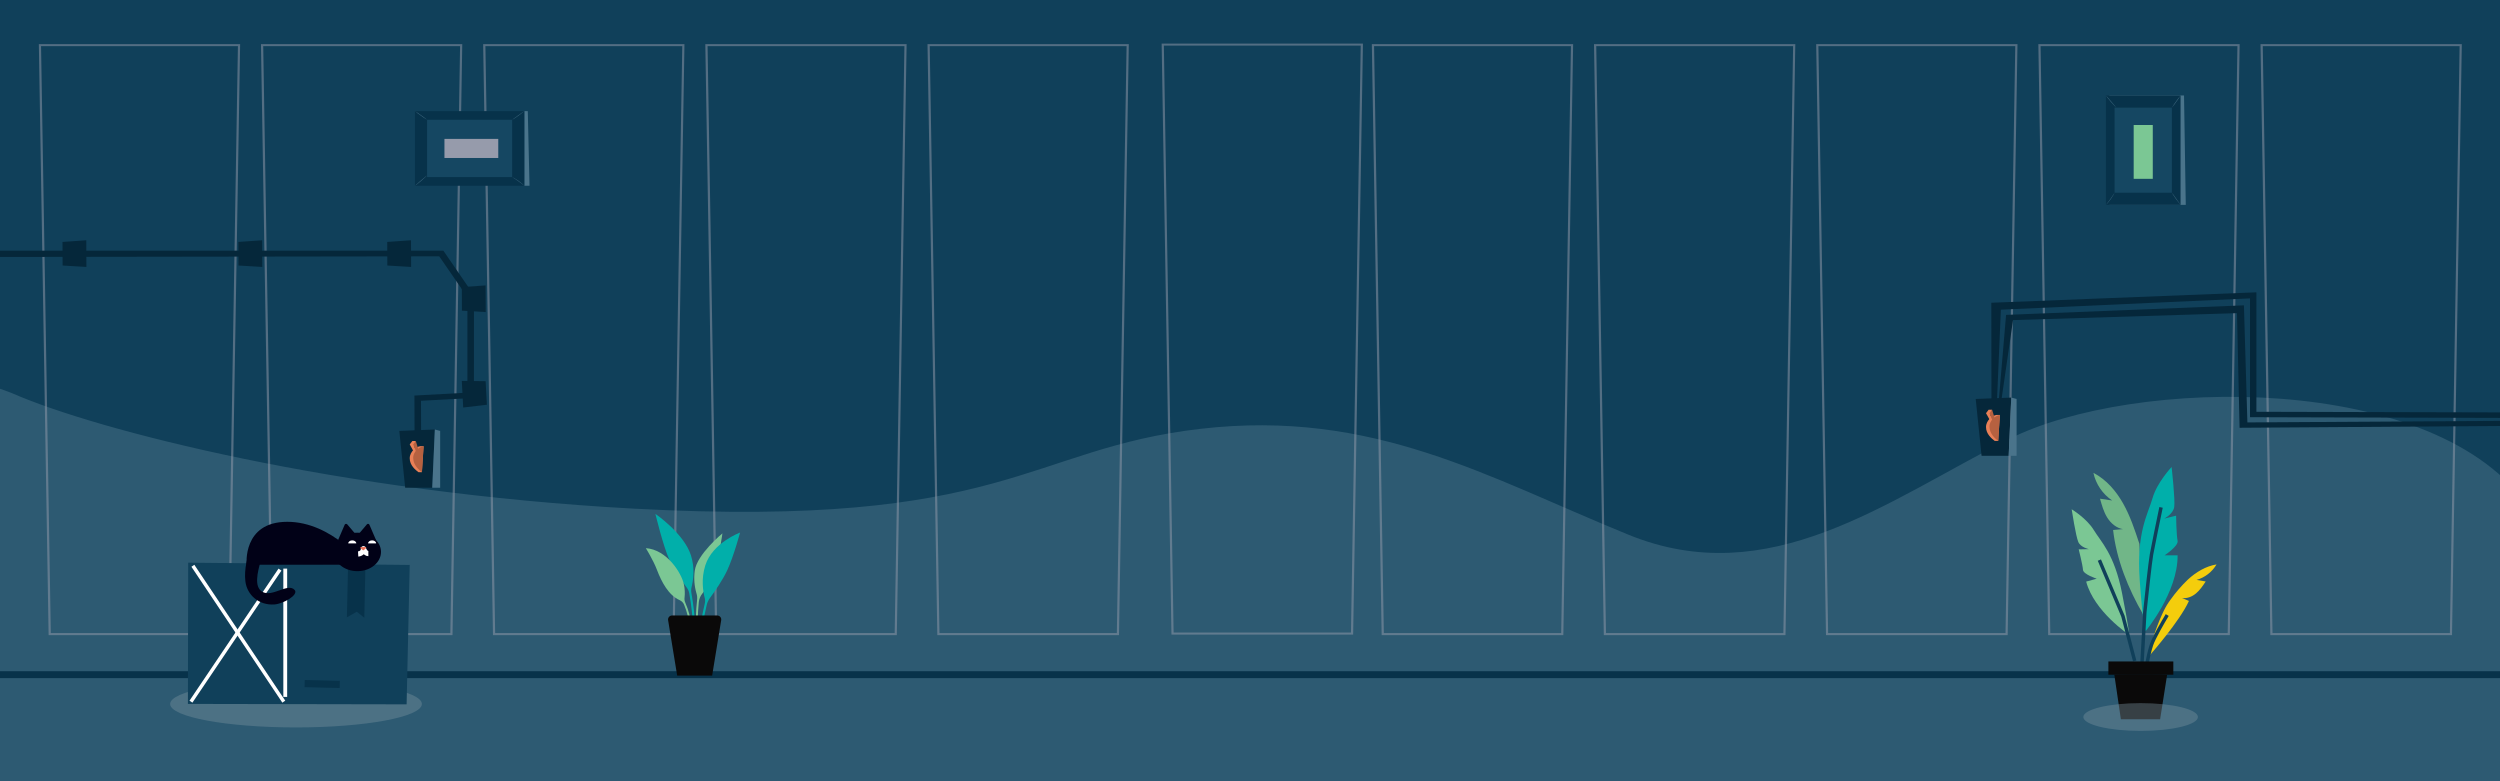 <svg width="1440" height="450" viewBox="0 0 1440 450" fill="none" xmlns="http://www.w3.org/2000/svg">
<rect x="0" y="0" width="1440" height="450" fill="#808080" stroke="none"/>
<g clip-path="url(#clip0_1118_33600)">
<rect width="1440" height="450" fill="#10405A"/>
<path opacity="0.5" d="M365.5 293C194.7 283.8 55.166 247.667 7 226.5C-112.6 178.5 -82.5 362.5 -52.5 460.5H1457C1474.67 431.166 1499.4 356.6 1457 293C1404 213.5 1228 217 1157 253C1086 289 1019 341 938 308C857 275 791 235.5 691.5 247C592 258.5 579 304.5 365.5 293Z" fill="#4A748B"/>
<g style="mix-blend-mode:multiply" opacity="0.5">
<path d="M132.674 365.82H28.014L27.997 365.248L22.369 25.426H138.319L132.674 365.82ZM29.261 364.66H131.427L137.039 26.587H23.65L29.261 364.66Z" fill="#969BAB"/>
<path d="M260.638 365.82H155.978L155.961 365.248L150.316 25.426H266.267L260.638 365.82ZM157.225 364.66H259.392L265.003 26.587H151.614L157.225 364.66Z" fill="#969BAB"/>
<path d="M388.603 365.82H283.96L283.943 365.248L278.298 25.426H394.248L388.603 365.82ZM285.207 364.66H387.373L392.984 26.587H279.595L285.207 364.66Z" fill="#969BAB"/>
<path d="M516.566 365.82H411.923L411.906 365.248L406.261 25.426H522.211L516.566 365.82ZM413.17 364.66H515.336L520.947 26.587H407.558L413.17 364.66Z" fill="#969BAB"/>
<path d="M644.548 365.82H539.905L539.888 365.248L534.243 25.426H650.193L644.548 365.82ZM541.135 364.66H643.301L648.913 26.587H535.524L541.135 364.66Z" fill="#969BAB"/>
<path d="M779.409 365.516H674.765L674.749 364.944L669.104 25.122H785.054L779.409 365.516ZM675.995 364.356H778.162L783.773 26.282H670.384L675.995 364.356Z" fill="#969BAB"/>
<path d="M900.479 365.82H795.836L795.819 365.248L790.174 25.426H906.124L900.479 365.82ZM797.083 364.66H899.249L904.86 26.587H791.471L797.083 364.66Z" fill="#969BAB"/>
<path d="M1028.45 365.82H923.805L923.788 365.248L918.143 25.426H1034.09L1028.45 365.82ZM925.051 364.66H1027.22L1032.83 26.587H919.44L925.051 364.66Z" fill="#969BAB"/>
<path d="M1156.42 365.82H1051.78L1051.76 365.248L1046.12 25.426H1162.07L1156.42 365.82ZM1053.01 364.66H1155.18L1160.79 26.587H1047.4L1053.01 364.66Z" fill="#969BAB"/>
<path d="M1284.39 365.82H1179.75L1179.73 365.248L1174.09 25.426H1290.04L1284.39 365.82ZM1180.98 364.66H1283.15L1288.76 26.587H1175.37L1180.98 364.66Z" fill="#969BAB"/>
<path d="M1412.36 365.82H1307.71L1307.7 365.248L1302.05 25.426H1418L1412.36 365.82ZM1308.96 364.66H1411.13L1416.74 26.587H1303.35L1308.96 364.66Z" fill="#969BAB"/>
</g>
<path d="M1451 386.604H-11V390.604H1450.81L1451 386.604Z" fill="#07324A"/>
<path d="M398.242 341.545C398.033 340.418 398.07 339.258 398.351 338.146C399.304 334.418 400.399 327.404 397.97 319.83C393.916 307.192 377.51 296 377.51 296C377.51 296 381.969 314.64 385.618 322.59C388.298 328.4 392.988 335.017 395.591 338.502C396.318 339.464 396.81 340.582 397.026 341.768C399.677 356.445 399.292 367.807 399.288 367.981L400.504 368.03C400.533 367.852 400.926 356.376 398.242 341.545Z" fill="#01AFAA"/>
<path d="M411.328 329.665C414.571 319.36 416.103 307.224 416.103 307.224C416.103 307.224 401.387 319.36 400.183 328.753C399.595 333.133 399.936 337.589 401.185 341.829C401.539 342.979 401.657 344.189 401.533 345.387C400.041 359.204 401.209 369.796 401.229 369.958L402.336 369.829C401.669 362.152 401.727 354.43 402.51 346.764C402.695 344.98 403.4 343.29 404.537 341.902C406.645 339.292 409.653 334.948 411.328 329.665Z" fill="#7BC794"/>
<path d="M426.286 306.746C426.286 306.746 410.426 312.625 406.283 325.568C403.757 333.445 404.949 340.722 405.934 344.495C406.209 345.558 406.209 346.673 405.934 347.737C402.217 362.628 402.16 378.042 402.16 378.249H403.425C403.425 378.046 403.482 362.997 407.074 348.393C407.427 346.944 408.066 345.58 408.955 344.381C411.659 340.734 416.252 334.186 418.923 328.408C422.669 320.263 426.286 306.746 426.286 306.746Z" fill="#01AFAA"/>
<path d="M398.306 361.348C397.916 356.381 396.683 351.516 394.658 346.963C394.3 346.144 394.172 345.244 394.289 344.358C394.592 341.773 394.469 339.155 393.924 336.61C392.639 330.26 384.194 316.54 372 315.738C372 315.738 376.212 322.509 378.381 328.17C381.122 335.334 385.038 342.83 391.528 345.707C392.669 346.221 393.567 347.154 394.038 348.313C395.787 352.483 396.86 356.905 397.216 361.413L398.306 361.348Z" fill="#7BC794"/>
<path d="M390.052 389.137H410.197L415.41 357.21C415.465 356.878 415.446 356.537 415.356 356.213C415.266 355.888 415.106 355.587 414.888 355.33C414.67 355.073 414.398 354.867 414.092 354.726C413.786 354.584 413.453 354.511 413.116 354.512H387.117C386.78 354.512 386.448 354.585 386.142 354.727C385.836 354.869 385.565 355.075 385.347 355.332C385.13 355.588 384.97 355.889 384.88 356.214C384.79 356.538 384.772 356.878 384.827 357.21L390.052 389.137Z" fill="#0A0909"/>
<path d="M238.81 256.396H242.583L242.495 230.849L272.992 229.187L273 170.069L255.389 144.396H-309V148.459L253.006 147.646L269.227 171.195L269.231 226.165L238.71 227.837L238.81 256.396Z" fill="#05273A"/>
<path d="M266.064 178.944L266.001 165.35L279.698 164.396L279.773 179.761L266.064 178.944Z" fill="#05273A"/>
<path d="M223.103 152.944L223.04 139.35L236.737 138.396L236.812 153.761L223.103 152.944Z" fill="#05273A"/>
<path d="M137.366 152.944L137.304 139.35L151.001 138.396L151.076 153.761L137.366 152.944Z" fill="#05273A"/>
<path d="M36.063 152.944L36 139.35L49.697 138.396L49.773 153.761L36.063 152.944Z" fill="#05273A"/>
<path d="M280.438 233.127L279.721 219.559L265.999 219.396L266.803 234.736L280.438 233.127Z" fill="#05273A"/>
<path d="M230 248.2L233.381 280.928H248.975L250.471 247.396L230 248.2Z" fill="#05273A"/>
<path d="M238.5 260.5L236 256L237.5 254H239.5L238.5 257L239.5 259L238.5 260.5Z" fill="#E98057"/>
<path d="M236.001 264C236.001 268.02 239.346 270.725 241.046 271.994L243.001 271.994L244.001 257L241.999 257C239.855 257.311 236 260 236.001 264Z" fill="#E98057"/>
<path d="M243.064 271.981L244 257C241.856 257.311 237.811 259.909 238 264C238.189 268.092 241.361 270.684 243.064 271.981Z" fill="#B66140"/>
<path d="M250.471 247.396L248.976 280.928H253.537V248.2L250.471 247.396Z" fill="#4A748B"/>
<path d="M1455.23 240.756L1462.11 128.267L1478.68 126.014L1489.18 64.459L2241.02 62.134L2241 59.033L1486.56 61.379L1476 123.244L1459.15 125.539L1452.29 237.573L1299.69 237.18V168.377L1147 174.377L1147.08 236.787L1147 239.877L1150 237.18L1152.5 178.377L1296 171.877V240.317H1301.11L1455.23 240.756Z" fill="#05273A"/>
<path d="M1150.5 246.403L1159.5 184.377L1288.5 180.377L1290 246.403L1460.66 245.22L1467.93 134.757L1484.41 132.753L1494.5 72.706L2261.5 69.864L2261.48 66.764L1491.87 69.626L1481.74 129.952L1464.98 131.988L1457.73 242.377H1446.5L1294.5 243.313L1292.5 175.877L1155.5 181.377L1150.22 243.313L1150.5 246.403Z" fill="#05273A"/>
<path d="M1138 229.804L1141.38 262.532H1156.98L1158.47 229L1138 229.804Z" fill="#05273A"/>
<path d="M238 256L240 261L241.5 260.5L239.5 254L238 256Z" fill="#B66140"/>
<path d="M1146.44 242.5L1143.94 238L1145.44 236H1147.44L1146.44 239L1147.44 241L1146.44 242.5Z" fill="#E98057"/>
<path d="M1143.94 246C1143.94 250.02 1147.29 252.725 1148.99 253.994L1150.94 253.994L1151.94 239L1149.94 239C1147.8 239.311 1143.94 242 1143.94 246Z" fill="#E98057"/>
<path d="M1151.01 253.981L1151.94 239C1149.8 239.311 1145.76 241.909 1145.94 246C1146.13 250.092 1149.31 252.684 1151.01 253.981Z" fill="#B66140"/>
<g style="mix-blend-mode:multiply" opacity="0.4">
<path d="M170.5 419C210.541 419 243 412.956 243 405.5C243 398.044 210.541 392 170.5 392C130.459 392 98 398.044 98 405.5C98 412.956 130.459 419 170.5 419Z" fill="#7B93A0"/>
</g>
<path d="M1145.94 238L1147.94 243L1149.44 242.5L1147.44 236L1145.94 238Z" fill="#B66140"/>
<path d="M1205.81 272.376C1213.2 276.211 1218.87 282.807 1222.95 290.066C1227.03 297.325 1229.65 305.294 1232.26 313.203L1234.53 354.001C1225.93 339.367 1219.03 322.157 1217.16 305.281L1222.88 304.775C1219.05 304.187 1215.82 301.405 1213.77 298.104C1211.72 294.802 1210.67 291.002 1209.63 287.257L1216.65 288.295C1211.12 284.582 1207.24 278.88 1205.81 272.376Z" fill="#7BC794"/>
<g opacity="0.3">
<path opacity="0.3" d="M1205.81 272.376C1213.2 276.211 1218.87 282.807 1222.95 290.066C1227.03 297.325 1229.66 305.294 1232.26 313.203L1234.54 354.001C1225.93 339.367 1219.03 322.157 1217.16 305.281L1222.88 304.775C1219.05 304.187 1215.82 301.405 1213.77 298.104C1211.72 294.802 1210.67 291.002 1209.64 287.257L1216.66 288.295C1211.13 284.582 1207.24 278.88 1205.81 272.376Z" fill="#0A0909"/>
</g>
<path d="M1235.84 363.564C1235.84 363.564 1254.52 341.213 1254.29 319.874H1246.77C1246.77 319.874 1254.98 314.481 1254.29 311.467C1253.61 308.452 1253.43 297.024 1253.43 297.024L1246.53 298.746C1246.53 298.746 1251.71 296.163 1252.35 292.062C1252.99 287.961 1250.84 269 1250.84 269C1250.84 269 1242.45 277.838 1239.86 286.929C1237.27 296.019 1230.48 306.504 1232.46 334.091C1234.44 361.677 1235.84 363.564 1235.84 363.564Z" fill="#00AFAA"/>
<path d="M1226.37 365.675C1226.37 365.675 1206.14 352.197 1201.64 334.993L1207.71 333.338C1207.71 333.338 1199.94 330.803 1199.8 328.233C1199.67 325.663 1197.34 316.435 1197.34 316.435L1203.26 316.312C1203.26 316.312 1198.53 315.362 1197.11 312.211C1195.69 309.06 1193.28 293.339 1193.28 293.339C1193.28 293.339 1201.97 298.602 1206.03 305.314C1210.09 312.027 1217.87 319.053 1222.3 341.657C1226.73 364.26 1226.37 365.675 1226.37 365.675Z" fill="#7BC794"/>
<path d="M1229.59 380.732L1222.81 354.898L1209.24 322.605" stroke="#10405A" stroke-width="2"/>
<path d="M1238.43 377.255C1238.43 377.255 1255.52 357.864 1260.83 346.142L1256.82 344.426C1259.73 344.904 1262.7 343.66 1264.95 341.76C1267.2 339.86 1268.86 337.372 1270.48 334.925L1265.2 334.037C1270.05 332.65 1274.18 329.451 1276.73 325.103C1270.51 326.128 1264.87 329.546 1260.23 333.825C1256.54 337.363 1253.2 341.24 1250.23 345.403C1248.74 347.404 1247.44 349.541 1246.35 351.787C1243.47 357.727 1238.42 370.133 1238.43 377.255Z" fill="#F4CD0C"/>
<path d="M1248.27 388.628L1244.23 414.294H1221.62L1217.85 388.628H1248.27Z" fill="#0A0909"/>
<path d="M1216.74 388.628C1216.74 388.738 1223.83 388.827 1232.55 388.827C1241.27 388.827 1248.36 388.738 1248.36 388.628C1248.36 388.519 1241.28 388.437 1232.55 388.437C1223.81 388.437 1216.74 388.526 1216.74 388.628Z" fill="#0A0909"/>
<path d="M1233.78 382.022L1235.4 352.637C1236.37 343.379 1238.5 323.767 1239.27 319.375C1240.05 314.984 1243.26 299.462 1244.76 292.25M1248.32 354.251C1245.84 358.341 1240.57 367.491 1239.27 371.366C1237.98 375.241 1237.01 380.085 1236.69 382.022" stroke="#10405A" stroke-width="2"/>
<path d="M1214.43 381H1251.84V388.628H1214.43V381Z" fill="#0A0909"/>
<path d="M235.997 325.424L234.207 405.699L108.234 405.457L108.397 324.093L235.997 325.424Z" fill="#10405A"/>
<path d="M175.429 395.814L195.652 396.305L195.753 392.159L175.53 391.668L175.429 395.814Z" fill="#07324A"/>
<path d="M210.519 324.851L209.839 355.84L205.483 352.35L199.804 355.614L200.499 324.626L210.519 324.851Z" fill="#07324A"/>
<path fill-rule="evenodd" clip-rule="evenodd" d="M163.201 401.42V327.518H165.407V401.42H163.201Z" fill="white"/>
<path fill-rule="evenodd" clip-rule="evenodd" d="M109.153 403.592L160.424 327.518L162.098 328.654L110.827 404.729L109.153 403.592Z" fill="white"/>
<path fill-rule="evenodd" clip-rule="evenodd" d="M162.632 404.729L110.257 326.46L111.929 325.312L164.305 403.58L162.632 404.729Z" fill="white"/>
<path d="M209.975 325.28C209.975 325.28 191.466 300.56 165.486 300.56C139.506 300.56 142.072 325.285 142.072 325.285" fill="#010117"/>
<path d="M212.777 302.23C212.72 302.098 212.63 301.982 212.516 301.893C212.401 301.805 212.266 301.748 212.123 301.726C211.979 301.705 211.833 301.72 211.698 301.771C211.562 301.822 211.442 301.906 211.348 302.016L205.744 308.62L216.748 311.441L212.777 302.23Z" fill="#010117"/>
<path d="M199.656 301.798C199.446 301.716 199.213 301.717 199.004 301.802C198.795 301.887 198.627 302.048 198.533 302.253L194.585 311.423L205.59 308.601L200.017 302.034C199.918 301.927 199.794 301.845 199.656 301.798Z" fill="#010117"/>
<path d="M192.243 317.912C192.243 311.791 198.336 306.831 205.849 306.831C213.362 306.831 219.455 311.791 219.455 317.912C219.455 324.033 213.362 328.993 205.849 328.993C198.336 328.993 192.243 324.033 192.243 317.912Z" fill="#010117"/>
<path d="M205.223 312.993C205.223 312.033 204.187 311.25 202.909 311.25C201.631 311.25 200.594 312.028 200.594 312.993" fill="white"/>
<path d="M216.652 312.993C216.652 312.033 215.616 311.25 214.338 311.25C213.06 311.25 212.024 312.028 212.024 312.993" fill="white"/>
<path d="M212.17 318.863C210.267 318.863 209.34 316.042 209.34 316.042C209.34 318.914 206.296 319.096 206.296 319.096" stroke="white" stroke-width="3" stroke-linejoin="round"/>
<path d="M207.706 315.168C207.641 315.213 207.592 315.276 207.565 315.35C207.541 315.424 207.541 315.504 207.565 315.578C207.584 315.652 207.625 315.718 207.683 315.769L208.998 316.888C209.067 316.946 209.154 316.978 209.244 316.978C209.334 316.978 209.422 316.946 209.491 316.888L210.805 315.769C210.864 315.718 210.906 315.651 210.925 315.576C210.945 315.502 210.941 315.423 210.915 315.35C210.888 315.278 210.84 315.217 210.778 315.173C210.713 315.128 210.637 315.104 210.559 315.104H207.934C207.853 315.101 207.773 315.123 207.706 315.168Z" fill="#EA6F57"/>
<path d="M158.02 348.166C149.279 348.758 142.291 342.878 141.324 334.755C139.758 321.608 148.699 303.682 152.205 305.971C157.883 309.676 141.876 335.024 150.936 340.78C156.701 344.421 165.911 335.41 169.732 339.838C172.155 342.646 163.205 347.816 158.02 348.166Z" fill="#010117"/>
<path d="M1158.5 229L1157 262.532H1161.56V229.804L1158.5 229Z" fill="#4A748B"/>
<path d="M1215 55H1258L1259 118H1215V55Z" fill="#4A748B"/>
<path d="M1213 55H1256V118H1213V55Z" fill="#07324A"/>
<path d="M1218 62H1251V111H1218V62Z" fill="#154762"/>
<path d="M1213 55C1213.22 55.388 1213.48 55.754 1213.77 56.094C1214.28 56.752 1215.01 57.646 1215.84 58.615C1216.67 59.583 1217.46 60.44 1218.04 61.024C1218.33 61.377 1218.65 61.703 1219 62C1218.75 61.625 1218.47 61.272 1218.15 60.943C1217.57 60.248 1216.84 59.406 1216.03 58.467L1213.91 55.99C1213.63 55.637 1213.33 55.306 1213 55Z" fill="#4A748B"/>
<path d="M1251 111C1251.18 111.388 1251.4 111.754 1251.64 112.094C1252.07 112.752 1252.68 113.646 1253.37 114.615C1254.06 115.583 1254.72 116.44 1255.2 117.024C1255.44 117.377 1255.71 117.703 1256 118C1255.79 117.625 1255.55 117.272 1255.29 116.943C1254.81 116.248 1254.2 115.405 1253.53 114.467L1251.76 111.99C1251.53 111.637 1251.28 111.306 1251 111Z" fill="#4A748B"/>
<path d="M1213 118C1213.32 117.741 1213.61 117.443 1213.87 117.113C1214.54 116.356 1215.17 115.563 1215.76 114.735C1216.43 113.758 1217.03 112.834 1217.42 112.148C1217.65 111.791 1217.85 111.406 1218 111C1217.76 111.337 1217.54 111.691 1217.33 112.059C1216.91 112.715 1216.32 113.624 1215.63 114.586C1214.93 115.547 1214.29 116.397 1213.8 117.001C1213.51 117.308 1213.24 117.643 1213 118Z" fill="#4A748B"/>
<path d="M1256 55C1255.08 56.084 1254.22 57.226 1253.41 58.421C1252.55 59.566 1251.75 60.761 1251 62C1251.92 60.91 1252.78 59.766 1253.59 58.571C1254.45 57.432 1255.26 56.24 1256 55Z" fill="#4A748B"/>
<path d="M1229 72H1240V103H1229V72Z" fill="#7BC794"/>
<path d="M302 107L302 64L304 64L305 107L302 107Z" fill="#4A748B"/>
<path d="M239 107L239 64L302 64L302 107L239 107Z" fill="#07324A"/>
<path d="M246 102L246 69L295 69L295 102L246 102Z" fill="#154762"/>
<path d="M239 107C239.388 106.78 239.754 106.523 240.094 106.23C240.752 105.721 241.646 104.99 242.615 104.158C243.583 103.326 244.44 102.54 245.024 101.963C245.377 101.673 245.703 101.351 246 101C245.625 101.251 245.272 101.534 244.943 101.847C244.248 102.433 243.405 103.164 242.467 103.965L239.99 106.091C239.637 106.366 239.306 106.67 239 107Z" fill="#4A748B"/>
<path d="M295 69C295.388 68.817 295.754 68.602 296.094 68.358C296.752 67.934 297.646 67.325 298.615 66.632C299.583 65.938 300.44 65.284 301.024 64.802C301.377 64.561 301.703 64.293 302 64C301.625 64.209 301.272 64.445 300.943 64.706C300.248 65.194 299.405 65.804 298.467 66.471L295.99 68.243C295.637 68.472 295.306 68.725 295 69Z" fill="#4A748B"/>
<path d="M302 107C301.741 106.681 301.443 106.388 301.113 106.127C300.356 105.462 299.563 104.832 298.735 104.24C297.758 103.573 296.834 102.973 296.148 102.58C295.791 102.348 295.406 102.154 295 102C295.337 102.242 295.691 102.464 296.059 102.667C296.715 103.087 297.624 103.68 298.586 104.373C299.547 105.067 300.397 105.707 301.001 106.2C301.308 106.491 301.643 106.759 302 107Z" fill="#4A748B"/>
<path d="M239 64C240.084 64.921 241.226 65.784 242.421 66.585C243.566 67.446 244.761 68.252 246 69C244.91 68.082 243.766 67.219 242.571 66.415C241.432 65.549 240.24 64.743 239 64Z" fill="#4A748B"/>
<path d="M256 91L256 80L287 80L287 91L256 91Z" fill="#969BAB"/>
<g style="mix-blend-mode:multiply" opacity="0.4">
<path d="M1233 421C1251.23 421 1266 417.418 1266 413C1266 408.582 1251.23 405 1233 405C1214.77 405 1200 408.582 1200 413C1200 417.418 1214.77 421 1233 421Z" fill="#7B93A0"/>
</g>
</g>
<defs>
<clipPath id="clip0_1118_33600">
<rect width="1440" height="450" fill="white"/>
</clipPath>
</defs>
</svg>
